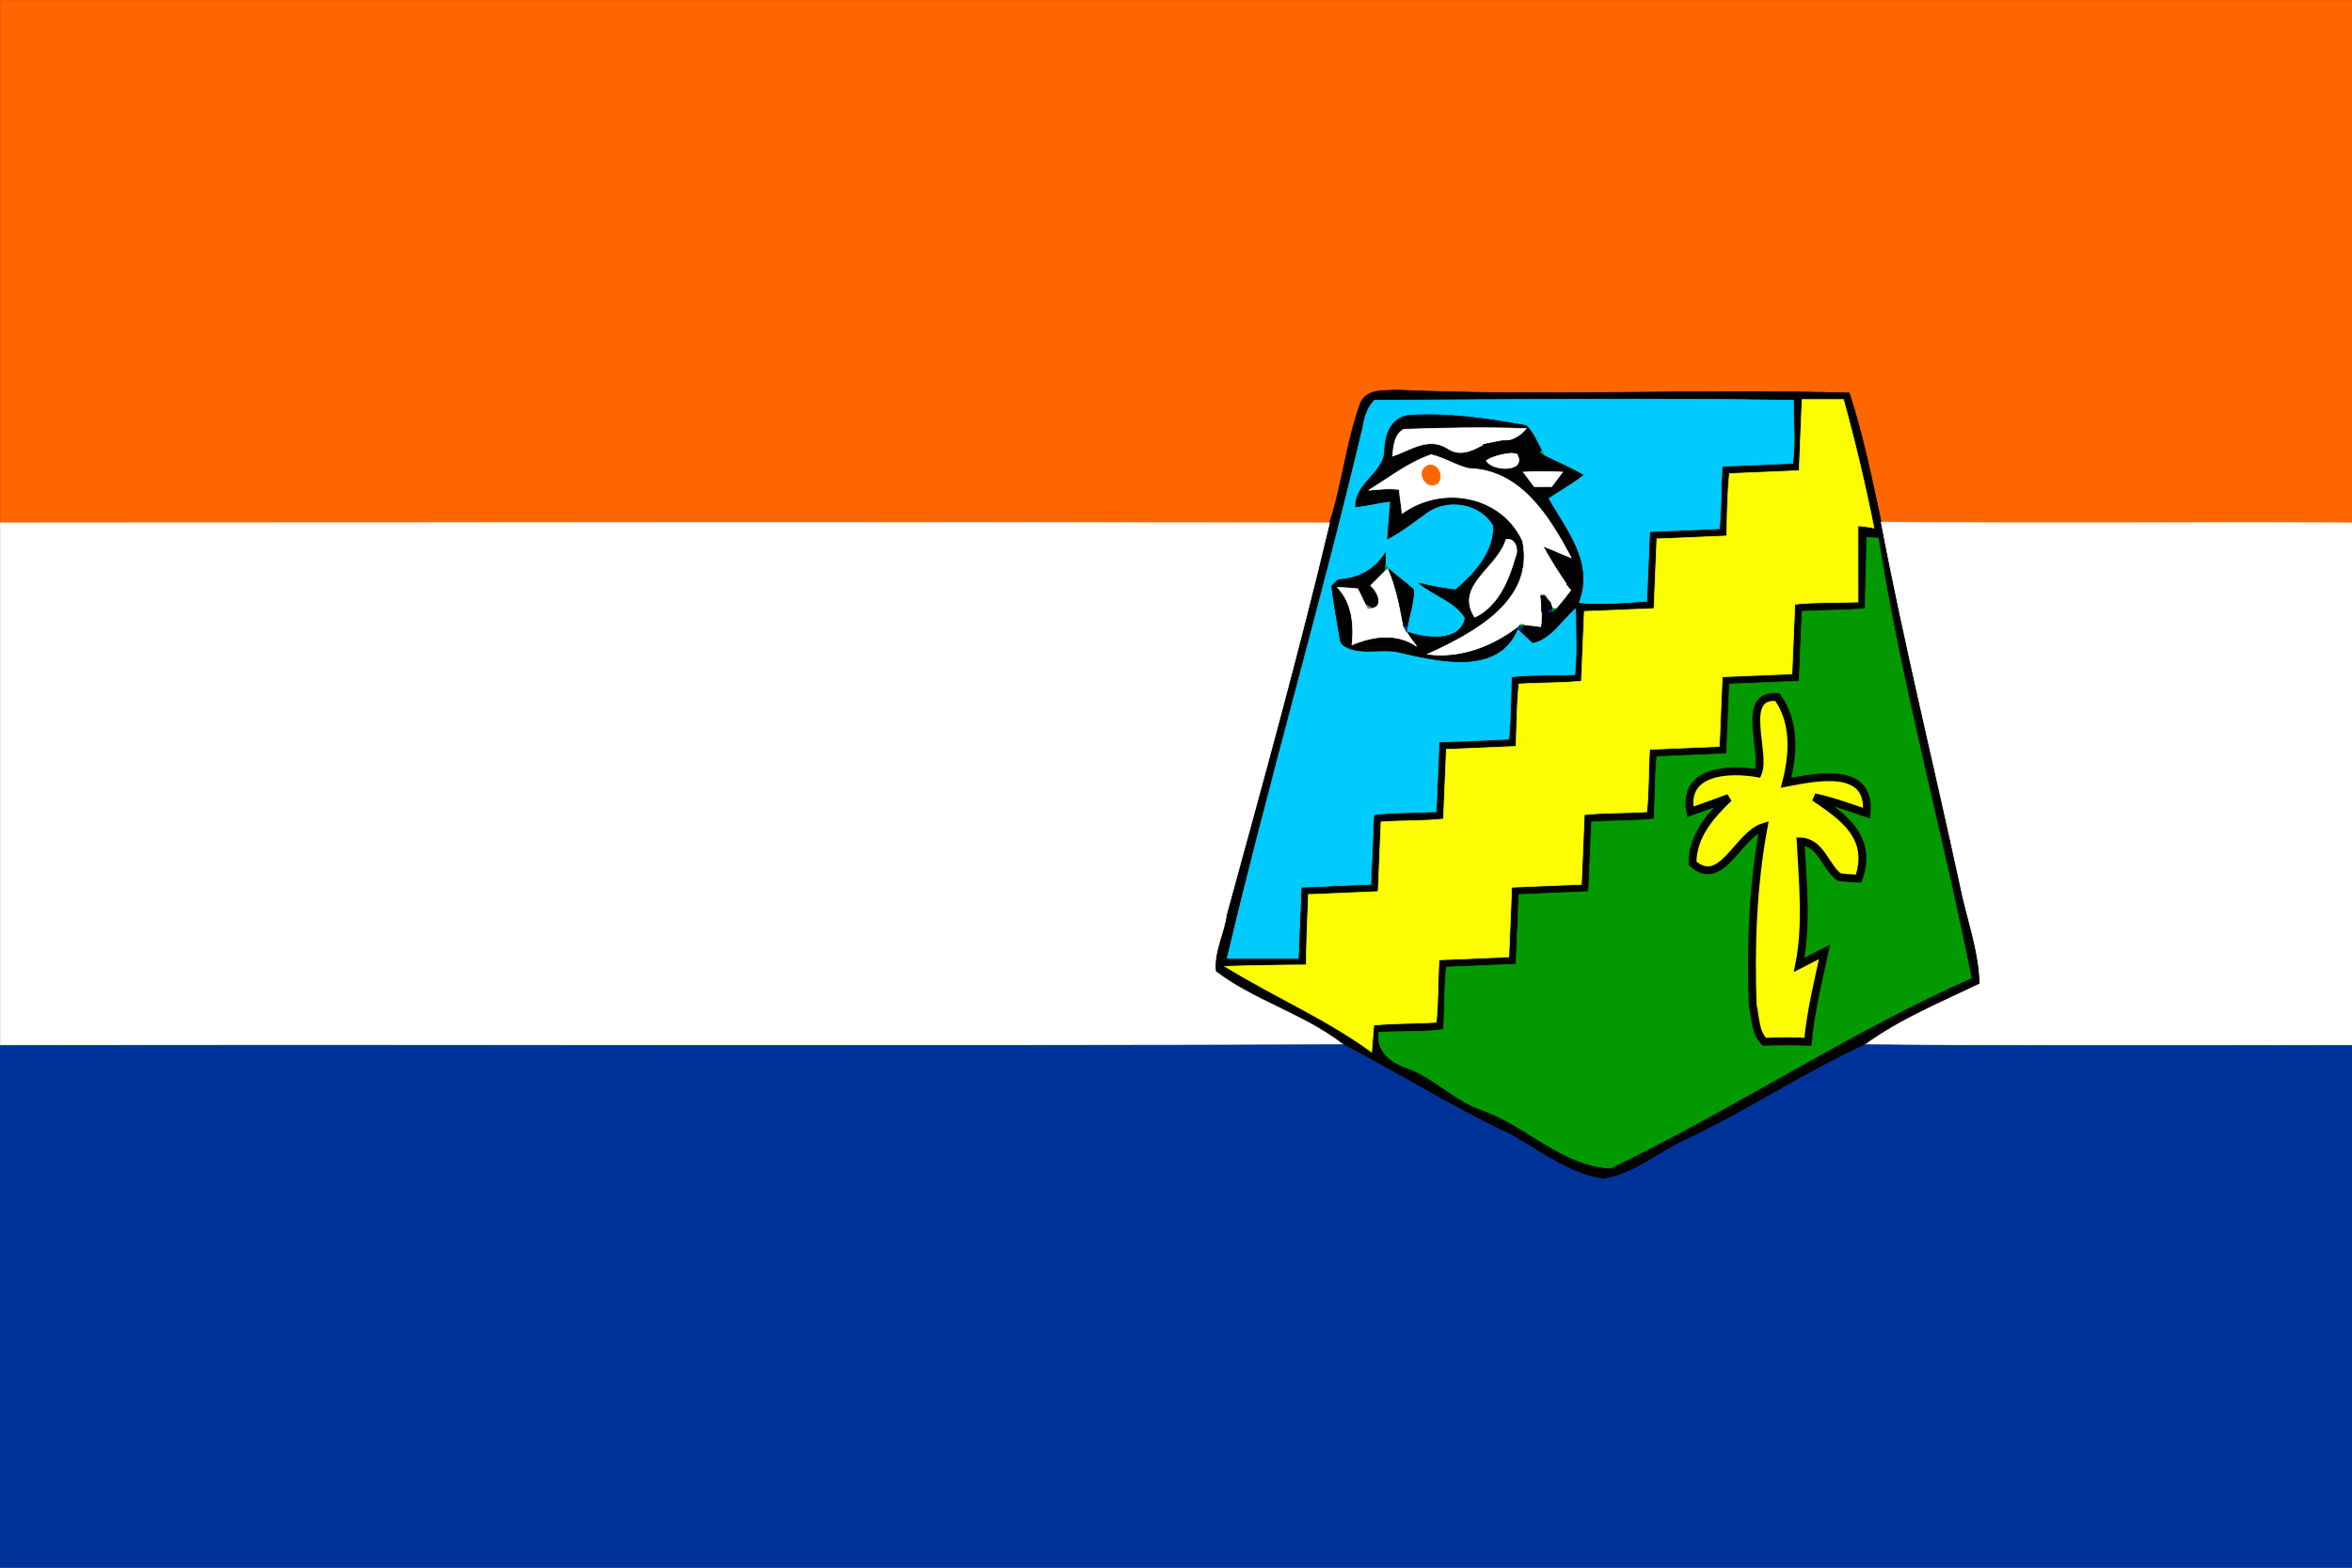 <?xml version="1.0" encoding="UTF-8" standalone="no"?>
<svg
   xmlns:dc="http://purl.org/dc/elements/1.1/"
   xmlns:cc="http://creativecommons.org/ns#"
   xmlns:rdf="http://www.w3.org/1999/02/22-rdf-syntax-ns#"
   xmlns:svg="http://www.w3.org/2000/svg"
   xmlns="http://www.w3.org/2000/svg"
   xmlns:sodipodi="http://sodipodi.sourceforge.net/DTD/sodipodi-0.dtd"
   xmlns:inkscape="http://www.inkscape.org/namespaces/inkscape"
   width="900"
   height="600"
   viewBox="0 0 324 216"
   version="1.0"
   id="svg2"
   sodipodi:version="0.32"
   inkscape:version="0.46"
   sodipodi:docname="Flag_of_Dakhla_province.svg"
   inkscape:output_extension="org.inkscape.output.svg.inkscape">
  <rect x="0" y="0" width="324" height="216" fill="#333333" stroke="none"/>
  <defs
     id="defs81" />
  <sodipodi:namedview
     inkscape:window-height="480"
     inkscape:window-width="640"
     inkscape:pageshadow="2"
     inkscape:pageopacity="0.0"
     guidetolerance="10.0"
     gridtolerance="10.0"
     objecttolerance="10.0"
     borderopacity="1.0"
     bordercolor="#666666"
     pagecolor="#ffffff"
     id="base"
     showgrid="false" />
  <g
     id="g2458"
     transform="matrix(1,0,0,1,4.6858052e-2,4.6842748e-2)">
    <path
       id="path4"
       d="M 0,0 L 324,0 L 324,72 C 302.4,71.9 280.7,72.1 259.1,71.9 C 257.8,65.9 256.6,59.9 254.7,54.1 C 234,53.5 213.2,54.6 192.5,53.7 C 190.7,53.8 188.3,53.5 187.4,55.4 C 185.4,60.8 184.9,66.6 183.1,72 C 122,71.9 61,72 0,72 L 0,0 z"
       style="fill:#ff6600;stroke:#ff6600;stroke-width:0.094" />
    <path
       id="path6"
       d="M 187.4,55.4 C 188.3,53.5 190.7,53.8 192.5,53.7 C 213.2,54.6 234,53.5 254.7,54.1 C 256.6,59.9 257.8,65.9 259.1,71.9 C 262.3,88.7 266.4,105.3 270,122 C 270.9,126.5 272.6,130.9 272.7,135.5 C 267.3,138.1 261.7,140.4 256.9,143.9 C 248.4,147.8 240.5,153.1 232,157.1 C 228.3,158.8 225,161.8 220.8,162.4 C 216,161.7 212.1,158.5 207.9,156.2 C 200,152.5 192.7,147.9 185,143.9 C 179.6,139.7 172.8,137.9 167.4,133.8 C 167.1,131.1 168.6,128.5 168.9,126 C 173.8,108.1 178.8,90.1 183.1,72 C 184.9,66.6 185.4,60.8 187.4,55.4 z"
       style="fill:#010201;stroke:#010201;stroke-width:0.094" />
    <path
       id="path8"
       d="M 189.3,55.1 C 208.5,55 227.8,54.8 247,55.1 C 247,58 247.3,61 246.9,63.8 C 244.5,63.9 239.6,64.1 237.2,64.2 C 237,67.1 237.1,70 236.8,72.8 C 234.4,72.9 229.6,73.1 227.2,73.2 C 227.1,75.6 226.9,80.4 226.8,82.8 C 223.7,83 220.5,83.3 217.4,83 C 219.5,77.4 215.8,73.2 213.2,68.6 C 214.8,67.5 216.5,66.6 218,65.4 C 216.3,64.4 214.4,63.6 212.6,62.7 C 212.5,62.5 212.4,62.2 212.3,62 C 211.7,60.9 211.2,59.6 210.2,58.6 C 204.8,57.6 199.2,56.8 193.8,57.2 L 193.4,57.3 C 191.4,58 190.8,60 190.7,61.8 C 190.8,65.1 186.6,66.4 186.7,69.8 C 188.3,69.6 189.9,69.2 191.5,69 C 191.4,70.7 191.2,72.5 191.1,74.2 C 193,73.2 194.8,71.8 196.6,70.5 C 199.5,68.5 204,69.3 205.7,72.4 C 205.8,76 203.1,79 200.5,81.2 L 200.2,81.2 C 198.6,81 197,80.7 195.4,80.3 C 197.5,82 200.4,82.8 201.8,85.1 C 201.1,88.6 196.2,87.9 193.7,87 L 193.8,86.4 C 194.1,84.7 194.7,83 194.7,81.2 C 193.6,80.2 192.3,79.3 191.2,78.3 L 190.8,77.9 C 190.8,77.5 190.8,76.6 190.8,76.1 C 189.4,78.4 187.2,79.6 184.6,79.8 C 184.5,79.8 184.3,79.9 184.2,79.9 C 184,80.1 183.6,80.5 183.4,80.7 C 183.7,83.3 184.2,85.8 184.6,88.3 C 184.7,88.4 184.8,88.6 184.8,88.7 C 187,90.5 190.4,89.1 193,89.9 C 198.4,91.1 206.4,93 209,86.6 L 209.4,86.9 C 209.8,87.3 210.7,88.1 211.1,88.5 C 213.6,88 215.1,85.3 217,83.7 C 217,86.8 217.2,89.8 216.9,92.9 C 213.9,93 211.1,92.9 208.2,93.2 C 208,96 208.1,99 207.8,101.8 C 205.4,101.9 200.6,102.1 198.2,102.2 C 198.1,104.6 197.9,109.4 197.8,111.8 C 194.9,111.9 192,111.9 189.2,112.2 C 189.1,114.6 188.9,119.4 188.8,121.8 C 186.4,121.9 181.6,122.1 179.2,122.2 C 179.1,124.6 178.9,129.5 178.8,132 C 176.3,132 171.4,132 169,132 C 174.8,107.5 181.9,83.3 187.7,58.8 C 187.9,57.5 188.3,56.1 189.3,55.1 z"
       style="fill:#01cbfd;stroke:#01cbfd;stroke-width:0.094" />
    <path
       id="path10"
       d="M 248.2,55 C 249.6,55 252.5,55 253.9,55 C 255.5,60.8 256.9,66.7 258.1,72.7 C 257.6,72.6 256.4,72.4 255.9,72.4 C 255.9,75 255.9,80.2 255.9,82.9 C 253,83 250.1,82.9 247.2,83.2 C 247.1,85.6 246.9,90.4 246.8,92.8 C 244.4,92.9 239.6,93.1 237.2,93.2 C 237.1,95.6 236.9,100.4 236.8,102.8 C 234.4,102.9 229.6,103.1 227.2,103.2 C 227,106.1 227.1,109 226.8,111.8 C 223.9,112 221,111.9 218.2,112.2 C 218.1,114.6 217.9,119.4 217.8,121.8 C 215.4,121.9 210.6,122.1 208.2,122.2 C 208.1,124.6 207.9,129.4 207.8,131.8 C 205.4,131.9 200.6,132.1 198.2,132.2 C 198,135 198.1,138 197.8,140.8 C 194.9,141 192.1,140.9 189.2,141.2 C 189.1,142.4 189,143.6 188.9,144.9 C 182.6,140.3 175.3,137.2 168.7,133.1 C 171.5,133 177.1,132.9 179.9,132.9 C 179.9,130.5 180.1,125.6 180.2,123.2 C 182.6,123.1 187.4,122.9 189.8,122.8 C 189.9,120.4 190.1,115.6 190.2,113.2 C 193,113 196,113.1 198.8,112.8 C 198.9,110.4 199.1,105.6 199.2,103.2 C 201.6,103.1 206.4,102.9 208.8,102.8 C 208.9,99.9 208.9,97 209.2,94.2 C 212,94 215,94.1 217.8,93.8 C 217.9,91.4 218.1,86.6 218.2,84.2 C 220.6,84.1 225.4,83.9 227.8,83.8 C 227.9,81.4 228.1,76.6 228.2,74.2 C 230.6,74.1 235.4,73.9 237.8,73.8 C 237.9,70.9 237.9,68 238.2,65.2 C 240.6,65.1 245.4,64.9 247.8,64.8 C 247.9,62.4 248.1,57.5 248.2,55 z"
       style="fill:#fcfd00;stroke:#fcfd00;stroke-width:0.094" />
    <path
       id="path12"
       d="M 190.7,61.8 C 190.8,60 191.4,58 193.4,57.3 C 193.5,57.3 193.7,57.3 193.8,57.2 C 199.2,56.8 204.8,57.6 210.2,58.6 C 211.2,59.6 211.7,60.9 212.3,62 L 212.1,62.4 C 208.6,63.4 212.2,66.2 212.6,62.7 C 214.4,63.6 216.3,64.4 218,65.4 C 216.5,66.6 214.8,67.5 213.2,68.6 C 215.8,73.2 219.5,77.4 217.4,83 L 217,83.7 C 215.1,85.3 213.6,88 211.1,88.5 C 210.7,88.1 209.8,87.3 209.4,86.9 L 209.6,86.4 L 209.8,86 C 210.6,86.1 211.4,86.2 212.2,86.3 C 212.3,85.8 212.3,84.7 212.3,84.2 L 213.2,84.3 C 213.4,84.3 213.7,84.2 213.9,84.2 C 214,84.1 214.2,83.9 214.3,83.8 C 215,83 215.7,82.1 216.4,81.2 C 218.5,80.5 216.2,78 215.8,80.5 C 214.6,78.8 213.5,77 212.5,75.2 C 213.8,75.7 215.1,76.3 216.4,76.8 C 213.4,71.2 209.5,64.7 202.3,64.5 C 200.5,64.1 198.9,63 197.1,62.6 C 193.9,63.7 191.3,65.8 188.5,67.5 C 189.8,67.4 191.3,67.2 192.7,67.4 C 192.8,68.5 193,69.6 193.1,70.7 C 198.6,66.7 206.8,68.2 209.7,74.5 C 211.4,82.8 202.9,87.2 196.6,90.1 C 201.3,90.7 205.7,88.9 209.3,86.1 L 209,86.6 C 206.4,93 198.4,91.1 193,89.9 C 190.4,89.1 187,90.5 184.8,88.7 C 184.8,88.6 184.7,88.4 184.6,88.3 C 184.2,85.8 183.7,83.3 183.4,80.7 C 183.6,80.5 184,80.1 184.2,79.9 C 184.3,79.9 184.5,79.8 184.6,79.8 C 187.2,79.6 189.4,78.4 190.8,76.1 C 190.8,76.6 190.8,77.5 190.8,77.9 C 190.8,78.1 190.7,78.5 190.7,78.7 C 190.2,79.2 189.2,80.2 188.7,80.7 C 188.3,80.8 187.5,81 187.1,81.1 C 186.4,81 184.9,80.9 184.2,80.9 C 186.2,83 186.5,86 186.2,88.8 C 189.1,87.6 192.3,87.1 195.1,89 C 194.7,88.5 194,87.5 193.7,87 C 196.2,87.9 201.1,88.6 201.8,85.1 C 200.4,82.8 197.5,82 195.4,80.3 C 197,80.7 198.6,81 200.2,81.2 C 200.2,81.2 200.4,81.2 200.5,81.2 C 203.1,79 205.8,76 205.7,72.4 C 204,69.3 199.5,68.5 196.6,70.5 C 194.8,71.8 193,73.2 191.1,74.2 C 191.2,72.5 191.4,70.7 191.5,69 C 189.9,69.2 188.3,69.6 186.7,69.8 C 186.6,66.4 190.8,65.1 190.7,61.8 z"
       style="fill:#010201;stroke:#010201;stroke-width:0.094;stroke-miterlimit:4;stroke-dasharray:none;fill-opacity:1;stroke-opacity:1" />
    <path
       id="path14"
       d="M 193.4,57.3 L 193.8,57.2 C 193.7,57.3 193.5,57.3 193.4,57.3 z"
       style="fill:#003399;stroke:#003399;stroke-width:0.094" />
    <path
       id="path16"
       d="M 193.3,59.1 C 198.9,58.9 204.5,58.8 210.2,59 C 209.3,60.1 208.1,60.7 206.8,60.7 C 206.2,60.8 204.9,61.1 204.3,61.2 C 202.7,62.1 201,62.9 199.3,61.7 C 196.7,60.1 194.2,62 191.8,62.8 C 191.9,61.5 192,59.9 193.3,59.1 z"
       style="fill:#ffffff;stroke:#ffffff;stroke-width:0.094" />
    <path
       id="path18"
       d="M 204.3,61.2 C 204.9,61.1 206.2,60.8 206.8,60.7 C 208.2,60.5 209,61 209.3,62.1 L 208.9,62.5 L 208.2,62.4 C 207,62.1 205.1,62.2 204.3,61.2 z"
       style="fill:#010201;stroke:#010201;stroke-width:0.094" />
    <path
       id="path20"
       d="M 197.1,62.6 C 198.9,63 200.5,64.1 202.3,64.5 C 209.5,64.7 213.4,71.2 216.4,76.8 C 215.1,76.3 213.8,75.7 212.5,75.2 C 213.5,77 214.6,78.8 215.8,80.5 L 216.4,81.2 C 215.7,82.1 215,83 214.3,83.8 L 213.8,83.8 L 213.5,82.9 C 213.3,82.7 212.9,82.2 212.8,82 C 212.6,82 212.4,81.9 212.3,81.9 C 212.3,81.9 212.2,82 212.2,82.1 C 212.3,82.6 212.3,83.6 212.3,84.2 C 212.3,84.7 212.3,85.8 212.2,86.3 C 211.4,86.2 210.6,86.1 209.8,86 L 209.5,86 L 209.3,86.1 C 205.7,88.9 201.3,90.7 196.6,90.1 C 202.9,87.2 211.4,82.8 209.7,74.5 C 206.8,68.2 198.6,66.7 193.1,70.7 C 193,69.6 192.8,68.5 192.7,67.4 C 191.3,67.2 189.8,67.4 188.5,67.5 C 191.3,65.8 193.9,63.7 197.1,62.6 z"
       style="fill:#ffffff;stroke:#ffffff;stroke-width:0.094" />
    <path
       id="path22"
       d="M 208.2,62.4 L 208.9,62.5 C 210.4,65.1 205.4,64.9 204.7,63.4 C 205.7,62.8 207,62.5 208.2,62.4 z"
       style="fill:#ffffff;stroke:#ffffff;stroke-width:0.094" />
    <path
       id="path24"
       d="M 212.3,62 C 212.4,62.2 212.5,62.5 212.6,62.7 L 212.1,62.4 L 212.3,62 z"
       style="fill:#029a00;stroke:#029a00;stroke-width:0.094" />
    <path
       id="path26"
       d="M 212.6,62.7 C 212.2,66.2 208.6,63.4 212.1,62.4 L 212.6,62.7 z"
       style="fill:#010201;stroke:#010201;stroke-width:0.094" />
    <path
       id="path28"
       d="M 196.3,64.3 C 197.7,63.2 199.1,65.6 197.9,66.6 C 196.5,67.5 195.1,65.2 196.3,64.3 z"
       style="fill:#ff6600;stroke:#ff6600;stroke-width:0.094" />
    <path
       id="path30"
       d="M 209.8,65 C 211.6,64.9 213.4,64.9 215.2,65 C 214.8,65.5 214.1,66.5 213.7,67 C 213.1,67 211.9,67 211.3,67 C 210.9,66.5 210.2,65.5 209.8,65 z"
       style="fill:#ffffff;stroke:#ffffff;stroke-width:0.094" />
    <path
       id="path32"
       d="M 0,72 C 61,72 122,71.9 183.1,72 C 178.8,90.1 173.8,108.1 168.9,126 C 168.6,128.5 167.1,131.1 167.4,133.8 C 172.8,137.9 179.6,139.7 185,143.9 C 123.4,144.1 61.7,143.9 0,144 L 0,72 z"
       style="fill:#ffffff;stroke:#ffffff;stroke-width:0.094" />
    <path
       id="path34"
       d="M 259.1,71.9 C 280.7,72.1 302.4,71.9 324,72 L 324,144 C 301.6,144 279.3,144.1 256.9,143.9 C 261.7,140.4 267.3,138.1 272.7,135.5 C 272.6,130.9 270.9,126.5 270,122 C 266.4,105.3 262.3,88.7 259.1,71.9 z"
       style="fill:#ffffff;stroke:#ffffff;stroke-width:0.094" />
    <path
       id="path36"
       d="M 207.4,74.3 C 208.7,74 209.2,75.7 208.7,76.7 C 207.8,79.9 206.3,83.5 203.1,85 C 200.3,80.6 206.3,78.2 207.4,74.3 z"
       style="fill:#ffffff;stroke:#ffffff;stroke-width:0.094" />
    <path
       id="path38"
       d="M 257.1,74 C 257.5,74 258.3,74.1 258.7,74.1 C 261.9,94.5 267.5,114.5 271.5,134.7 C 254.4,142.3 238.7,152.8 221.8,160.9 C 215.1,160.6 210.2,155 204.1,152.9 C 200.3,151.6 197.6,148.5 193.8,147.1 C 191.6,146.4 189.5,144.8 189.9,142.2 C 192.8,142 195.9,142.2 198.8,141.8 C 199,138.9 198.9,136 199.2,133.2 C 201.6,133.1 206.4,132.9 208.8,132.8 C 208.9,130.4 209.1,125.6 209.2,123.2 C 211.6,123.1 216.4,122.9 218.8,122.8 C 218.9,120.4 219.1,115.6 219.2,113.2 C 222,113 225,113.1 227.8,112.8 C 228,109.9 227.9,107 228.2,104.2 C 230.6,104.1 235.4,103.9 237.8,103.8 C 237.9,101.4 238.1,96.6 238.2,94.2 C 240.6,94.1 245.4,93.9 247.8,93.8 C 247.9,91.4 248.1,86.6 248.2,84.2 C 251,84 254,84.1 256.9,83.8 C 256.9,81.4 257.1,76.5 257.1,74 z"
       style="fill:#029a00;stroke:#029a00;stroke-width:0.094" />
    <path
       id="path40"
       d="M 190.7,78.7 C 190.7,78.5 190.8,78.1 190.8,77.9 L 191.2,78.3 L 190.7,78.7 z"
       style="fill:#029a00;stroke:#029a00;stroke-width:0.094" />
    <path
       id="path42"
       d="M 184.2,79.9 C 184.3,79.9 184.5,79.8 184.6,79.8 C 184.5,79.8 184.3,79.9 184.2,79.9 z"
       style="fill:#003399;stroke:#003399;stroke-width:0.094" />
    <path
       id="path44"
       d="M 190.7,78.7 L 191.2,78.3 C 192.3,80.8 192.8,83.5 193.3,86.2 C 193.4,86.4 193.6,86.8 193.7,87 C 194,87.5 194.7,88.5 195.1,89 C 192.3,87.1 189.1,87.6 186.2,88.8 C 186.5,86 186.2,83 184.2,80.9 C 184.9,80.9 186.4,81 187.1,81.1 C 187.4,81.6 187.9,82.8 188.2,83.3 L 188.4,83.8 L 188.9,83.7 C 190.6,83.4 189.5,81.4 188.7,80.7 C 189.2,80.2 190.2,79.2 190.7,78.7 z"
       style="fill:#ffffff;stroke:#ffffff;stroke-width:0.094" />
    <path
       id="path46"
       d="M 191.2,78.3 C 192.3,79.3 193.6,80.2 194.7,81.2 C 194.7,83 194.1,84.7 193.8,86.4 L 193.3,86.2 C 192.8,83.5 192.3,80.8 191.2,78.3 z"
       style="fill:#010201;stroke:#010201;stroke-width:0.094;fill-opacity:1;stroke-opacity:1" />
    <path
       id="path48"
       d="M 215.8,80.5 C 216.2,78 218.5,80.5 216.4,81.2 L 215.8,80.5 z"
       style="fill:#010201;stroke:#010201;stroke-width:0.094" />
    <path
       id="path50"
       d="M 187.1,81.1 C 187.5,81 188.3,80.8 188.7,80.7 C 189.5,81.4 190.6,83.4 188.9,83.7 C 188.7,83.6 188.3,83.4 188.2,83.3 C 187.9,82.8 187.4,81.6 187.1,81.1 z"
       style="fill:#010201;stroke:#010201;stroke-width:0.094" />
    <path
       id="path52"
       d="M 200.2,81.2 L 200.5,81.2 C 200.4,81.2 200.2,81.2 200.2,81.2 z"
       style="fill:#029a00;stroke:#029a00;stroke-width:0.094" />
    <path
       id="path54"
       d="M 212.2,82.1 C 212.2,82 212.3,81.9 212.3,81.9 L 212.2,82.1 z"
       style="fill:#788784;stroke:#788784;stroke-width:0.094" />
    <path
       id="path56"
       d="M 212.3,81.9 C 212.4,81.9 212.6,82 212.8,82 L 212.2,82.1 L 212.3,81.9 z"
       style="fill:#029a00;stroke:#029a00;stroke-width:0.094" />
    <path
       id="path58"
       d="M 212.2,82.1 L 212.8,82 C 212.9,82.2 213.3,82.7 213.5,82.9 L 213.8,83.8 L 213.2,84.3 L 212.3,84.2 C 212.3,83.6 212.3,82.6 212.2,82.1 z"
       style="fill:#010201;stroke:#010201;stroke-width:0.094" />
    <path
       id="path60"
       d="M 212.8,82 C 212.9,82.2 213.3,82.7 213.5,82.9 C 213.3,82.7 212.9,82.2 212.8,82 z"
       style="fill:#788784;stroke:#788784;stroke-width:0.094" />
    <path
       id="path62"
       d="M 188.2,83.3 C 188.3,83.4 188.7,83.6 188.9,83.7 L 188.4,83.8 L 188.2,83.3 z"
       style="fill:#788784;stroke:#788784;stroke-width:0.094" />
    <path
       id="path64"
       d="M 213.2,84.3 L 213.8,83.8 L 213.9,84.2 C 213.7,84.2 213.4,84.3 213.2,84.3 z"
       style="fill:#003399;stroke:#003399;stroke-width:0.094" />
    <path
       id="path66"
       d="M 213.8,83.8 L 214.3,83.8 C 214.2,83.9 214,84.1 213.9,84.2 L 213.8,83.8 z"
       style="fill:#029a00;stroke:#029a00;stroke-width:0.094" />
    <path
       id="path68"
       d="M 209.5,86 L 209.8,86 L 209.6,86.4 L 209.3,86.1 L 209.5,86 z"
       style="fill:#029a00;stroke:#029a00;stroke-width:0.094" />
    <path
       id="path70"
       d="M 193.3,86.2 L 193.8,86.4 L 193.7,87 C 193.6,86.8 193.4,86.4 193.3,86.2 z"
       style="fill:#003399;stroke:#003399;stroke-width:0.094" />
    <path
       id="path72"
       d="M 209.3,86.1 L 209.6,86.4 L 209.4,86.9 L 209,86.6 L 209.3,86.1 z"
       style="fill:#003399;stroke:#003399;stroke-width:0.094" />
    <path
       id="path74"
       d="M 184.6,88.3 C 184.7,88.4 184.8,88.6 184.8,88.7 C 184.8,88.6 184.7,88.4 184.6,88.3 z"
       style="fill:#003399;stroke:#003399;stroke-width:0.094" />
    <path
       id="path76"
       d="M 242.1,106.5 C 243.3,103.7 239.5,95.5 244.8,96 C 247.3,99.5 247,103.9 246,107.8 C 250.2,107 257.7,105.4 257.1,112 C 254.7,111.2 252.3,110.3 249.9,109.8 C 253.7,112.4 258,115.2 256,121 C 255.3,121 254,120.9 253.3,120.8 C 251.4,119.4 250.8,116 248,115.9 C 248.3,121.6 248.9,127.3 247.8,132.9 C 249,132.3 250.1,131.7 251.3,131.1 C 250.4,135.2 249.4,139.3 249,143.5 C 247,143.4 245,143.4 243,143.5 C 241.7,142.2 241.8,140.2 241.4,138.5 C 241.1,130.3 241.4,122 242.9,113.9 C 239.3,115 237.1,122.5 233.1,118.9 C 233.1,115.1 235.6,112.3 238.1,109.9 C 236.4,110.5 234.6,111.2 232.8,111.8 C 231.7,106.1 238.1,105.8 242.1,106.5 z"
       style="fill:#fcfd00;stroke:#010201;stroke-width:1.08;stroke-opacity:1;stroke-miterlimit:4;stroke-dasharray:none" />
    <path
       id="path78"
       d="M 0,144 C 61.7,143.9 123.4,144.1 185,143.9 C 192.7,147.9 200,152.5 207.9,156.2 C 212.1,158.5 216,161.7 220.8,162.4 C 225,161.8 228.3,158.8 232,157.1 C 240.5,153.1 248.4,147.8 256.9,143.9 C 279.3,144.1 301.6,144 324,144 L 324,216 L 0,216 L 0,144 z"
       style="fill:#003399;stroke:#003399;stroke-width:0.094" />
  </g>
</svg>
